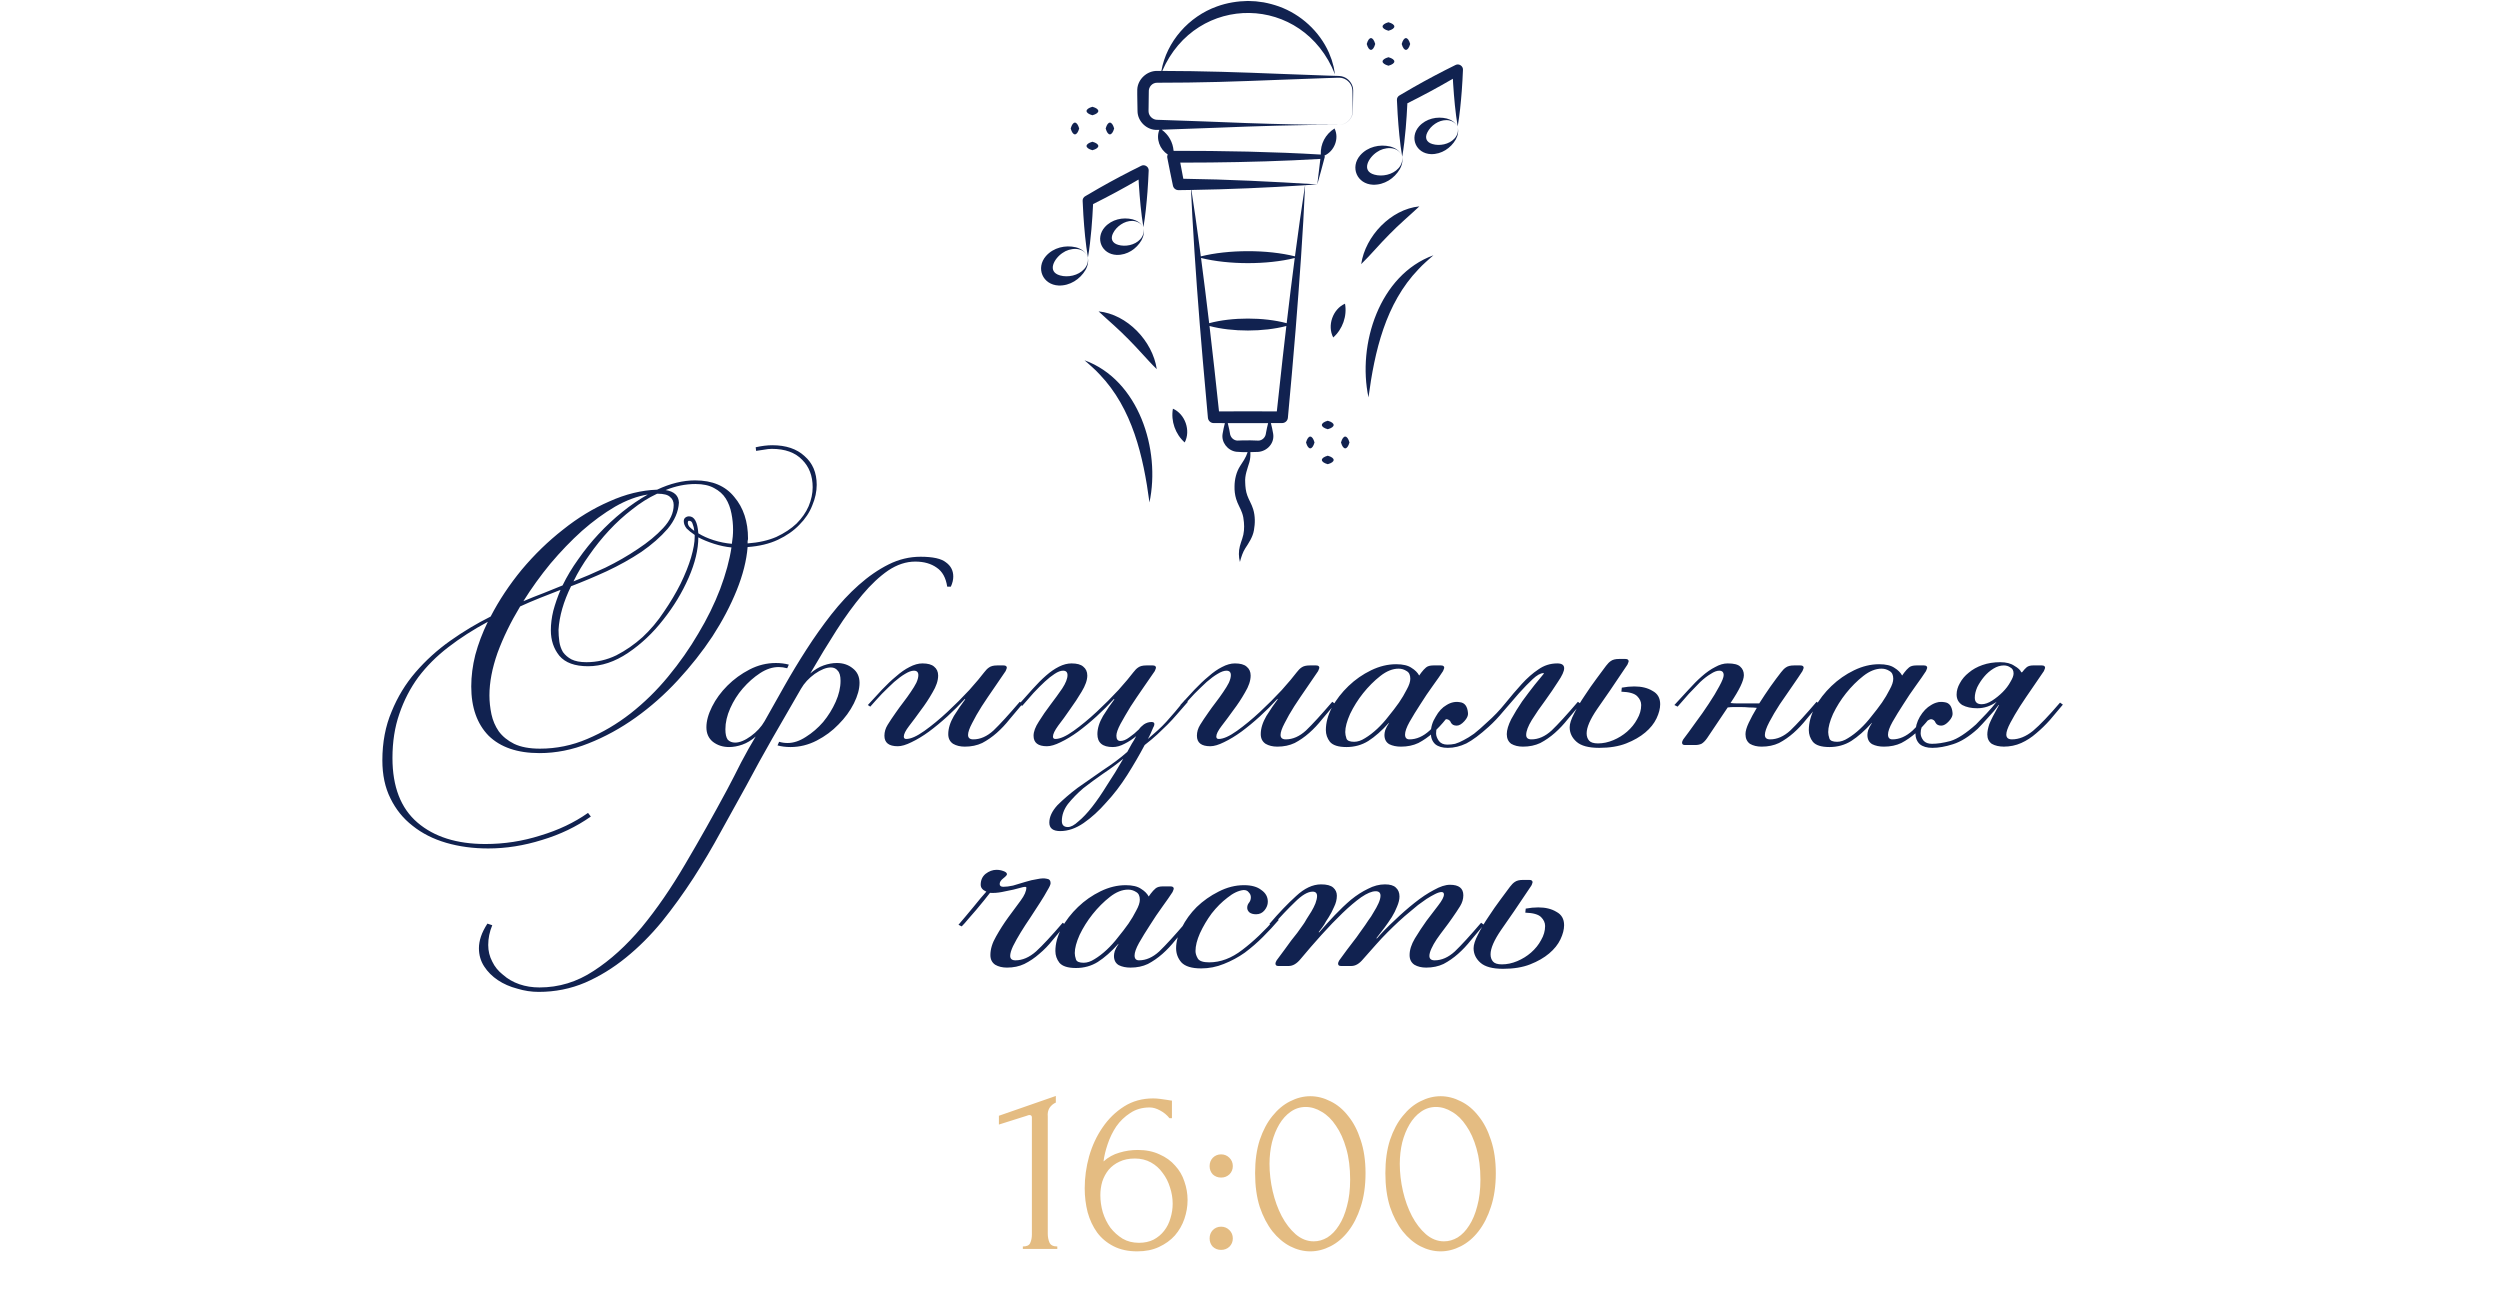 <?xml version="1.0" encoding="UTF-8"?> <svg xmlns="http://www.w3.org/2000/svg" width="396" height="208" viewBox="0 0 396 208" fill="none"><path d="M93.59 129.34C91.286 130.961 88.704 132.198 85.846 133.052C82.987 133.948 80.15 134.396 77.334 134.396C74.944 134.396 72.726 134.097 70.678 133.5C68.63 132.902 66.859 132.006 65.366 130.812C63.872 129.66 62.699 128.209 61.846 126.46C60.992 124.753 60.566 122.748 60.566 120.444C60.566 117.585 61.056 115.004 62.038 112.7C62.976 110.396 64.235 108.326 65.814 106.492C67.435 104.614 69.27 102.95 71.318 101.5C73.366 100.049 75.499 98.769 77.718 97.66C79.04 95.1 80.683 92.625 82.646 90.236C84.651 87.846 86.827 85.734 89.174 83.9C91.52 82.022 93.974 80.529 96.534 79.42C99.094 78.268 101.611 77.649 104.086 77.564C106.176 76.582 108.182 76.092 110.102 76.092C112.832 76.092 114.902 76.966 116.31 78.716C117.76 80.422 118.486 82.62 118.486 85.308C118.486 85.436 118.464 85.564 118.422 85.692C118.422 85.82 118.422 85.948 118.422 86.076C120.171 85.948 121.686 85.606 122.966 85.052C124.246 84.454 125.312 83.75 126.166 82.94C127.019 82.086 127.659 81.169 128.086 80.188C128.512 79.164 128.726 78.161 128.726 77.18C128.726 75.388 128.171 73.937 127.062 72.828C125.952 71.676 124.352 71.1 122.262 71.1C121.878 71.1 121.472 71.142 121.046 71.228C120.662 71.27 120.235 71.334 119.766 71.42L119.702 70.844C120.683 70.63 121.558 70.524 122.326 70.524C124.502 70.524 126.208 71.1 127.446 72.252C128.726 73.361 129.366 74.876 129.366 76.796C129.366 77.862 129.131 78.95 128.662 80.06C128.235 81.169 127.552 82.193 126.614 83.132C125.718 84.07 124.587 84.86 123.222 85.5C121.856 86.14 120.256 86.524 118.422 86.652C118.251 88.785 117.675 91.068 116.694 93.5C115.712 95.932 114.432 98.364 112.854 100.796C111.275 103.185 109.44 105.51 107.35 107.772C105.302 109.99 103.083 111.953 100.694 113.66C98.304 115.366 95.808 116.732 93.206 117.756C90.646 118.78 88.064 119.292 85.462 119.292C81.963 119.292 79.275 118.374 77.398 116.54C75.563 114.662 74.646 112.06 74.646 108.732C74.646 107.11 74.859 105.446 75.286 103.74C75.755 101.99 76.416 100.241 77.27 98.492C74.966 99.729 72.875 101.073 70.998 102.524C69.163 103.932 67.584 105.51 66.262 107.26C64.982 109.009 63.979 110.95 63.254 113.084C62.528 115.174 62.166 117.5 62.166 120.06C62.166 124.625 63.488 128.038 66.134 130.3C68.779 132.561 72.363 133.692 76.886 133.692C79.872 133.692 82.774 133.244 85.59 132.348C88.448 131.494 90.966 130.3 93.142 128.764L93.59 129.34ZM88.79 93.436C87.68 93.862 86.592 94.289 85.526 94.716C84.459 95.142 83.414 95.59 82.39 96.06C80.896 98.534 79.702 100.988 78.806 103.42C77.952 105.852 77.526 108.092 77.526 110.14C77.526 111.121 77.632 112.124 77.846 113.148C78.059 114.129 78.443 115.025 78.998 115.836C79.595 116.646 80.406 117.308 81.43 117.82C82.496 118.332 83.862 118.588 85.526 118.588C88.128 118.588 90.624 118.076 93.014 117.052C95.446 116.028 97.728 114.684 99.862 113.02C102.038 111.313 104.022 109.372 105.814 107.196C107.648 104.977 109.248 102.694 110.614 100.348C112.022 98.001 113.174 95.654 114.07 93.308C114.966 90.918 115.563 88.721 115.862 86.716C114.966 86.63 114.048 86.438 113.11 86.14C112.171 85.841 111.339 85.5 110.614 85.116C110.614 87.036 110.102 89.169 109.078 91.516C108.054 93.862 106.71 96.081 105.046 98.172C103.424 100.262 101.568 102.012 99.478 103.42C97.387 104.828 95.275 105.532 93.142 105.532C91.051 105.532 89.536 104.977 88.598 103.868C87.702 102.758 87.254 101.414 87.254 99.836C87.254 98.854 87.382 97.83 87.638 96.764C87.936 95.654 88.32 94.545 88.79 93.436ZM107.542 79.612C107.456 81.062 106.859 82.449 105.75 83.772C104.64 85.052 103.254 86.268 101.59 87.42C99.926 88.529 98.091 89.553 96.086 90.492C94.123 91.388 92.246 92.177 90.454 92.86C89.259 95.292 88.598 97.596 88.47 99.772C88.47 100.369 88.512 100.988 88.598 101.628C88.683 102.225 88.875 102.78 89.174 103.292C89.515 103.761 89.963 104.145 90.518 104.444C91.115 104.742 91.904 104.892 92.886 104.892C94.55 104.892 96.128 104.529 97.622 103.804C99.115 103.036 100.502 102.076 101.782 100.924C103.062 99.729 104.192 98.385 105.174 96.892C106.198 95.398 107.072 93.926 107.798 92.476C108.523 90.982 109.078 89.596 109.462 88.316C109.846 86.993 110.038 85.905 110.038 85.052V84.732C109.526 84.39 109.099 84.049 108.758 83.708C108.459 83.324 108.31 82.94 108.31 82.556C108.31 82.3 108.395 82.108 108.566 81.98C108.736 81.852 108.928 81.788 109.142 81.788C109.995 81.788 110.486 82.684 110.614 84.476C111.296 84.902 112.107 85.265 113.046 85.564C113.984 85.862 114.944 86.054 115.926 86.14C116.054 85.372 116.118 84.625 116.118 83.9C116.118 83.046 116.032 82.193 115.862 81.34C115.691 80.444 115.392 79.654 114.966 78.972C114.539 78.289 113.92 77.734 113.11 77.308C112.342 76.881 111.36 76.668 110.166 76.668C108.587 76.668 107.008 76.988 105.43 77.628C106.795 77.841 107.499 78.502 107.542 79.612ZM104.086 78.204C102.72 78.844 101.398 79.676 100.118 80.7C98.838 81.681 97.622 82.79 96.47 84.028C95.36 85.222 94.315 86.524 93.334 87.932C92.352 89.297 91.52 90.684 90.838 92.092C92.374 91.494 94.059 90.769 95.894 89.916C97.728 89.02 99.435 88.038 101.014 86.972C102.635 85.905 103.979 84.796 105.046 83.644C106.155 82.449 106.71 81.233 106.71 79.996C106.71 79.441 106.518 79.014 106.134 78.716C105.792 78.374 105.131 78.204 104.15 78.204H104.086ZM89.11 92.732C89.792 91.324 90.624 89.937 91.606 88.572C92.587 87.164 93.654 85.841 94.806 84.604C96 83.324 97.259 82.15 98.582 81.084C99.904 80.017 101.248 79.1 102.614 78.332C100.95 78.588 99.222 79.228 97.43 80.252C95.68 81.276 93.931 82.556 92.182 84.092C90.475 85.628 88.811 87.356 87.19 89.276C85.611 91.196 84.182 93.18 82.902 95.228C84.011 94.758 85.078 94.332 86.102 93.948C87.126 93.521 88.128 93.116 89.11 92.732ZM108.95 82.812C108.95 83.025 109.035 83.238 109.206 83.452C109.419 83.665 109.675 83.878 109.974 84.092C109.931 83.665 109.846 83.302 109.718 83.004C109.632 82.662 109.44 82.492 109.142 82.492C109.014 82.492 108.95 82.598 108.95 82.812ZM145.814 88.188C147.776 88.188 149.12 88.486 149.846 89.084C150.614 89.638 150.998 90.385 150.998 91.324C150.998 91.836 150.87 92.369 150.614 92.924H150.038C149.824 91.516 149.27 90.513 148.374 89.916C147.478 89.276 146.347 88.956 144.982 88.956C143.531 88.956 142.102 89.425 140.694 90.364C139.328 91.302 137.963 92.582 136.598 94.204C135.232 95.825 133.867 97.702 132.502 99.836C131.136 101.969 129.75 104.252 128.342 106.684C129.024 106.086 129.728 105.66 130.454 105.404C131.179 105.148 131.883 105.02 132.566 105.02C133.547 105.02 134.379 105.297 135.062 105.852C135.787 106.406 136.15 107.174 136.15 108.156C136.15 109.137 135.851 110.225 135.254 111.42C134.656 112.614 133.846 113.724 132.822 114.748C131.84 115.772 130.688 116.625 129.366 117.308C128.043 117.99 126.656 118.332 125.206 118.332C124.48 118.332 123.798 118.246 123.158 118.076L123.414 117.5C123.84 117.628 124.288 117.692 124.758 117.692C125.696 117.692 126.656 117.372 127.638 116.732C128.662 116.092 129.579 115.302 130.39 114.364C131.2 113.382 131.862 112.316 132.374 111.164C132.886 110.012 133.142 108.902 133.142 107.836C133.142 107.068 132.992 106.534 132.694 106.236C132.438 105.894 132.075 105.724 131.606 105.724C130.88 105.724 130.027 106.065 129.046 106.748C128.107 107.43 127.382 108.22 126.87 109.116C125.248 111.932 123.734 114.556 122.326 116.988C120.96 119.377 119.574 121.894 118.166 124.54C116.928 126.801 115.606 129.19 114.198 131.708C112.832 134.225 111.382 136.678 109.846 139.068C108.267 141.5 106.603 143.804 104.854 145.98C103.062 148.156 101.163 150.054 99.158 151.676C97.11 153.34 94.955 154.662 92.694 155.644C90.39 156.625 87.936 157.116 85.334 157.116C84.182 157.116 83.051 156.945 81.942 156.604C80.79 156.305 79.766 155.857 78.87 155.26C77.974 154.662 77.248 153.937 76.694 153.084C76.139 152.23 75.862 151.27 75.862 150.204C75.862 149.606 75.968 148.988 76.182 148.348C76.395 147.708 76.736 147.025 77.206 146.3L77.974 146.556C77.547 147.58 77.334 148.625 77.334 149.692C77.334 150.63 77.547 151.505 77.974 152.316C78.358 153.126 78.934 153.83 79.702 154.428C80.427 155.068 81.28 155.558 82.262 155.9C83.243 156.241 84.31 156.412 85.462 156.412C88.534 156.412 91.392 155.537 94.038 153.788C96.683 152.081 99.222 149.777 101.654 146.876C104.043 143.974 106.347 140.625 108.566 136.828C110.784 133.073 112.982 129.169 115.158 125.116C115.883 123.75 116.63 122.3 117.398 120.764C118.208 119.228 118.976 117.862 119.702 116.668C119.019 117.265 118.315 117.692 117.59 117.948C116.864 118.204 116.16 118.332 115.478 118.332C114.496 118.332 113.643 118.054 112.918 117.5C112.235 116.945 111.894 116.177 111.894 115.196C111.894 114.214 112.192 113.126 112.79 111.932C113.387 110.737 114.198 109.628 115.222 108.604C116.246 107.58 117.419 106.726 118.742 106.044C120.064 105.361 121.451 105.02 122.902 105.02C123.627 105.02 124.31 105.105 124.95 105.276L124.694 105.852C124.224 105.724 123.776 105.66 123.35 105.66C122.368 105.66 121.387 105.98 120.406 106.62C119.424 107.26 118.507 108.07 117.654 109.052C116.843 109.99 116.182 111.036 115.67 112.188C115.158 113.34 114.902 114.449 114.902 115.516C114.902 116.284 115.03 116.838 115.286 117.18C115.584 117.478 115.968 117.628 116.438 117.628C117.163 117.628 117.995 117.286 118.934 116.604C119.872 115.921 120.598 115.132 121.11 114.236C122.091 112.486 123.136 110.63 124.246 108.668C125.355 106.705 126.528 104.764 127.766 102.844C129.003 100.924 130.304 99.089 131.67 97.34C133.078 95.548 134.528 93.99 136.022 92.668C137.558 91.302 139.136 90.214 140.758 89.404C142.379 88.593 144.064 88.188 145.814 88.188ZM152.827 118.268C152.101 118.268 151.483 118.118 150.971 117.82C150.459 117.478 150.203 116.966 150.203 116.284C150.203 115.388 150.501 114.428 151.099 113.404C151.739 112.38 152.336 111.505 152.891 110.78L152.827 110.716C151.973 111.654 151.056 112.572 150.075 113.468C149.093 114.364 148.112 115.174 147.131 115.9C146.192 116.582 145.275 117.137 144.379 117.564C143.525 117.99 142.8 118.204 142.203 118.204C140.795 118.204 140.091 117.649 140.091 116.54C140.091 115.942 140.261 115.366 140.603 114.812C140.944 114.257 141.371 113.617 141.883 112.892C142.267 112.337 142.672 111.782 143.099 111.228C143.525 110.673 143.909 110.14 144.251 109.628C144.635 109.073 144.933 108.582 145.147 108.156C145.36 107.686 145.467 107.281 145.467 106.94C145.467 106.47 145.232 106.236 144.763 106.236C144.379 106.236 143.909 106.406 143.355 106.748C142.843 107.046 142.267 107.473 141.627 108.028C141.029 108.582 140.389 109.201 139.707 109.884C139.067 110.566 138.448 111.249 137.851 111.932L137.467 111.676C138.235 110.822 138.981 110.012 139.707 109.244C140.475 108.433 141.221 107.729 141.947 107.132C142.672 106.492 143.376 106.001 144.059 105.66C144.784 105.276 145.467 105.084 146.107 105.084C146.96 105.084 147.579 105.254 147.963 105.596C148.389 105.937 148.603 106.406 148.603 107.004C148.603 107.814 148.304 108.71 147.707 109.692C147.152 110.673 146.533 111.612 145.851 112.508C145.211 113.404 144.592 114.236 143.995 115.004C143.44 115.729 143.163 116.284 143.163 116.668C143.163 116.924 143.291 117.052 143.547 117.052C144.272 117.052 145.232 116.625 146.427 115.772C147.621 114.918 148.837 113.916 150.075 112.764C151.312 111.612 152.464 110.46 153.531 109.308C154.597 108.113 155.387 107.174 155.899 106.492C156.155 106.15 156.411 105.894 156.667 105.724C156.965 105.51 157.392 105.404 157.947 105.404H158.971C159.312 105.404 159.483 105.532 159.483 105.788C159.483 105.83 159.461 105.894 159.419 105.98C159.419 106.022 159.376 106.129 159.291 106.3C158.779 107.068 158.181 107.942 157.499 108.924C156.816 109.905 156.155 110.886 155.515 111.868C154.917 112.806 154.405 113.702 153.979 114.556C153.552 115.366 153.339 115.985 153.339 116.412C153.339 116.881 153.616 117.116 154.171 117.116C155.28 117.116 156.347 116.646 157.371 115.708C158.395 114.726 159.781 113.212 161.531 111.164L161.979 111.484C161.296 112.294 160.613 113.105 159.931 113.916C159.291 114.726 158.608 115.452 157.883 116.092C157.157 116.732 156.389 117.265 155.579 117.692C154.768 118.076 153.851 118.268 152.827 118.268ZM167.94 131.644C166.788 131.644 166.212 131.196 166.212 130.3C166.212 129.404 166.638 128.486 167.492 127.548C168.388 126.652 169.454 125.734 170.692 124.796C171.972 123.9 173.316 122.961 174.724 121.98C176.174 121.041 177.454 120.081 178.564 119.1C178.82 118.63 179.054 118.204 179.268 117.82C179.524 117.436 179.758 117.03 179.972 116.604C179.417 117.073 178.798 117.478 178.116 117.82C177.476 118.161 176.857 118.332 176.26 118.332C174.638 118.332 173.828 117.649 173.828 116.284C173.828 115.388 174.126 114.428 174.724 113.404C175.364 112.38 175.961 111.505 176.516 110.78L176.452 110.716C175.598 111.654 174.681 112.572 173.7 113.468C172.718 114.364 171.737 115.174 170.756 115.9C169.817 116.582 168.9 117.137 168.004 117.564C167.15 117.99 166.425 118.204 165.828 118.204C164.42 118.204 163.716 117.649 163.716 116.54C163.716 115.9 163.993 115.153 164.548 114.3C165.102 113.404 165.721 112.508 166.404 111.612C167.086 110.716 167.705 109.862 168.26 109.052C168.814 108.198 169.092 107.494 169.092 106.94C169.092 106.47 168.857 106.236 168.388 106.236C168.004 106.236 167.556 106.406 167.044 106.748C166.574 107.046 166.062 107.452 165.508 107.964C164.953 108.476 164.356 109.073 163.716 109.756C163.118 110.438 162.521 111.121 161.924 111.804L161.412 111.548C162.18 110.694 162.905 109.884 163.588 109.116C164.313 108.305 165.017 107.601 165.7 107.004C166.382 106.406 167.065 105.937 167.748 105.596C168.43 105.254 169.092 105.084 169.732 105.084C170.585 105.084 171.204 105.254 171.588 105.596C172.014 105.937 172.228 106.406 172.228 107.004C172.228 107.729 171.929 108.582 171.332 109.564C170.777 110.502 170.158 111.441 169.476 112.38C168.836 113.318 168.217 114.172 167.62 114.94C167.065 115.708 166.788 116.284 166.788 116.668C166.788 116.924 166.916 117.052 167.172 117.052C167.897 117.052 168.857 116.625 170.052 115.772C171.246 114.918 172.462 113.916 173.7 112.764C174.937 111.612 176.089 110.46 177.156 109.308C178.222 108.113 179.012 107.174 179.524 106.492C179.78 106.15 180.036 105.894 180.292 105.724C180.59 105.51 181.017 105.404 181.572 105.404H182.596C182.937 105.404 183.108 105.532 183.108 105.788C183.108 105.83 183.086 105.894 183.044 105.98C183.044 106.022 183.001 106.129 182.916 106.3C182.404 107.068 181.785 107.964 181.06 108.988C180.377 109.969 179.716 110.95 179.076 111.932C178.478 112.913 177.945 113.83 177.476 114.684C177.049 115.494 176.836 116.113 176.836 116.54C176.836 117.094 177.049 117.372 177.476 117.372C177.902 117.372 178.372 117.18 178.884 116.796C179.438 116.412 179.95 115.985 180.42 115.516C180.59 115.26 180.846 115.004 181.188 114.748C181.572 114.492 181.977 114.364 182.404 114.364C182.702 114.364 182.852 114.47 182.852 114.684C182.852 114.769 182.83 114.876 182.788 115.004C182.745 115.089 182.702 115.174 182.66 115.26C182.532 115.558 182.404 115.857 182.276 116.156C182.148 116.454 181.998 116.753 181.828 117.052C182.425 116.54 182.958 116.07 183.428 115.644C183.897 115.217 184.345 114.769 184.772 114.3C185.241 113.788 185.689 113.276 186.116 112.764C186.585 112.209 187.097 111.59 187.652 110.908L188.164 111.164C187.524 111.889 186.948 112.55 186.436 113.148C185.924 113.745 185.412 114.3 184.9 114.812C184.388 115.324 183.854 115.836 183.3 116.348C182.745 116.86 182.084 117.414 181.316 118.012C180.505 119.548 179.588 121.126 178.564 122.748C177.54 124.369 176.43 125.82 175.236 127.1C174.084 128.422 172.889 129.51 171.652 130.364C170.414 131.217 169.177 131.644 167.94 131.644ZM169.156 131.004C169.625 131.004 170.18 130.705 170.82 130.108C171.502 129.553 172.228 128.785 172.996 127.804C173.764 126.822 174.553 125.67 175.364 124.348C176.217 123.068 177.07 121.681 177.924 120.188C176.942 120.998 175.876 121.788 174.724 122.556C173.614 123.324 172.569 124.092 171.588 124.86C170.649 125.67 169.838 126.502 169.156 127.356C168.516 128.209 168.196 129.105 168.196 130.044C168.196 130.684 168.516 131.004 169.156 131.004ZM202.327 118.268C201.601 118.268 200.983 118.118 200.471 117.82C199.959 117.478 199.703 116.966 199.703 116.284C199.703 115.388 200.001 114.428 200.599 113.404C201.239 112.38 201.836 111.505 202.391 110.78L202.327 110.716C201.473 111.654 200.556 112.572 199.575 113.468C198.593 114.364 197.612 115.174 196.631 115.9C195.692 116.582 194.775 117.137 193.879 117.564C193.025 117.99 192.3 118.204 191.703 118.204C190.295 118.204 189.591 117.649 189.591 116.54C189.591 115.942 189.761 115.366 190.103 114.812C190.444 114.257 190.871 113.617 191.383 112.892C191.767 112.337 192.172 111.782 192.599 111.228C193.025 110.673 193.409 110.14 193.751 109.628C194.135 109.073 194.433 108.582 194.647 108.156C194.86 107.686 194.967 107.281 194.967 106.94C194.967 106.47 194.732 106.236 194.263 106.236C193.879 106.236 193.409 106.406 192.855 106.748C192.343 107.046 191.767 107.473 191.127 108.028C190.529 108.582 189.889 109.201 189.207 109.884C188.567 110.566 187.948 111.249 187.351 111.932L186.967 111.676C187.735 110.822 188.481 110.012 189.207 109.244C189.975 108.433 190.721 107.729 191.447 107.132C192.172 106.492 192.876 106.001 193.559 105.66C194.284 105.276 194.967 105.084 195.607 105.084C196.46 105.084 197.079 105.254 197.463 105.596C197.889 105.937 198.103 106.406 198.103 107.004C198.103 107.814 197.804 108.71 197.207 109.692C196.652 110.673 196.033 111.612 195.351 112.508C194.711 113.404 194.092 114.236 193.495 115.004C192.94 115.729 192.663 116.284 192.663 116.668C192.663 116.924 192.791 117.052 193.047 117.052C193.772 117.052 194.732 116.625 195.927 115.772C197.121 114.918 198.337 113.916 199.575 112.764C200.812 111.612 201.964 110.46 203.031 109.308C204.097 108.113 204.887 107.174 205.399 106.492C205.655 106.15 205.911 105.894 206.167 105.724C206.465 105.51 206.892 105.404 207.447 105.404H208.471C208.812 105.404 208.983 105.532 208.983 105.788C208.983 105.83 208.961 105.894 208.919 105.98C208.919 106.022 208.876 106.129 208.791 106.3C208.279 107.068 207.681 107.942 206.999 108.924C206.316 109.905 205.655 110.886 205.015 111.868C204.417 112.806 203.905 113.702 203.479 114.556C203.052 115.366 202.839 115.985 202.839 116.412C202.839 116.881 203.116 117.116 203.671 117.116C204.78 117.116 205.847 116.646 206.871 115.708C207.895 114.726 209.281 113.212 211.031 111.164L211.479 111.484C210.796 112.294 210.113 113.105 209.431 113.916C208.791 114.726 208.108 115.452 207.383 116.092C206.657 116.732 205.889 117.265 205.079 117.692C204.268 118.076 203.351 118.268 202.327 118.268ZM221.536 105.916C220.597 105.916 219.637 106.3 218.656 107.068C217.674 107.836 216.757 108.753 215.904 109.82C215.093 110.844 214.41 111.932 213.856 113.084C213.344 114.236 213.088 115.196 213.088 115.964C213.088 116.262 213.152 116.604 213.28 116.988C213.408 117.329 213.813 117.5 214.496 117.5C215.05 117.5 215.626 117.308 216.224 116.924C216.864 116.54 217.504 116.049 218.144 115.452C218.784 114.854 219.381 114.193 219.936 113.468C220.533 112.742 221.088 112.017 221.6 111.292C222.069 110.609 222.474 109.926 222.816 109.244C223.2 108.561 223.392 107.985 223.392 107.516C223.392 106.918 223.2 106.513 222.816 106.3C222.432 106.044 222.005 105.916 221.536 105.916ZM225.12 106.556C225.376 106.214 225.632 105.937 225.888 105.724C226.144 105.51 226.528 105.404 227.04 105.404H228.256C228.597 105.404 228.768 105.532 228.768 105.788C228.768 105.83 228.746 105.894 228.704 105.98C228.704 106.022 228.661 106.129 228.576 106.3C228.192 106.897 227.658 107.665 226.976 108.604C226.293 109.542 225.632 110.524 224.992 111.548C224.352 112.529 223.776 113.468 223.264 114.364C222.794 115.217 222.56 115.878 222.56 116.348C222.56 116.86 222.794 117.116 223.264 117.116C224.373 117.116 225.44 116.646 226.464 115.708C227.488 114.726 228.874 113.212 230.624 111.164L231.072 111.484C230.389 112.294 229.706 113.105 229.024 113.916C228.384 114.726 227.701 115.452 226.976 116.092C226.25 116.732 225.482 117.265 224.672 117.692C223.861 118.076 222.944 118.268 221.92 118.268C221.194 118.268 220.576 118.14 220.064 117.884C219.552 117.585 219.296 117.094 219.296 116.412C219.296 116.198 219.338 115.942 219.424 115.644C219.552 115.302 219.744 114.94 220 114.556V114.492C218.89 115.729 217.802 116.689 216.736 117.372C215.712 118.012 214.56 118.332 213.28 118.332C212 118.332 211.125 118.054 210.656 117.5C210.229 116.945 210.016 116.326 210.016 115.644C210.016 114.492 210.336 113.297 210.976 112.06C211.658 110.822 212.533 109.692 213.6 108.668C214.666 107.644 215.861 106.812 217.184 106.172C218.506 105.532 219.829 105.212 221.152 105.212C222.218 105.212 223.029 105.404 223.584 105.788C224.138 106.129 224.544 106.534 224.8 107.004L225.12 106.556ZM241.235 118.268C240.51 118.268 239.891 118.118 239.379 117.82C238.91 117.478 238.675 116.966 238.675 116.284C238.675 115.644 238.91 114.854 239.379 113.916C239.891 112.977 240.467 112.038 241.107 111.1C241.79 110.161 242.451 109.286 243.091 108.476C243.774 107.665 244.264 107.068 244.563 106.684L244.499 106.62C244.03 106.62 243.454 106.94 242.771 107.58C242.131 108.177 241.406 108.924 240.595 109.82C239.827 110.716 239.016 111.654 238.163 112.636C237.352 113.617 236.563 114.449 235.795 115.132C234.43 116.369 233.256 117.244 232.275 117.756C231.294 118.225 230.312 118.46 229.331 118.46C228.478 118.46 227.816 118.268 227.347 117.884C226.878 117.457 226.643 116.86 226.643 116.092C226.643 115.196 226.899 114.342 227.411 113.532C227.88 112.678 228.456 112.06 229.139 111.676C229.822 111.249 230.526 111.1 231.251 111.228C232.019 111.313 232.446 111.889 232.531 112.956C232.574 113.34 232.382 113.766 231.955 114.236C231.528 114.705 231.123 114.94 230.739 114.94C230.312 114.94 230.014 114.79 229.843 114.492C229.715 114.15 229.48 113.958 229.139 113.916C228.926 113.916 228.584 114.108 228.115 114.492C227.688 114.876 227.475 115.43 227.475 116.156C227.475 116.54 227.624 116.945 227.923 117.372C228.222 117.756 228.67 117.948 229.267 117.948C229.694 117.948 230.099 117.905 230.483 117.82C230.91 117.692 231.358 117.5 231.827 117.244C232.339 116.988 232.894 116.646 233.491 116.22C234.088 115.75 234.771 115.153 235.539 114.428C236.606 113.489 237.566 112.486 238.419 111.42C239.315 110.31 240.19 109.286 241.043 108.348C241.896 107.409 242.771 106.641 243.667 106.044C244.563 105.404 245.566 105.084 246.675 105.084C247.4 105.084 247.763 105.34 247.763 105.852C247.763 106.321 247.443 107.025 246.803 107.964C246.206 108.902 245.523 109.905 244.755 110.972C243.987 111.996 243.283 113.02 242.643 114.044C242.046 115.025 241.747 115.814 241.747 116.412C241.747 116.881 242.024 117.116 242.579 117.116C243.688 117.116 244.755 116.646 245.779 115.708C246.803 114.726 248.19 113.212 249.939 111.164L250.387 111.484C249.704 112.294 249.022 113.105 248.339 113.916C247.699 114.726 247.016 115.452 246.291 116.092C245.566 116.732 244.798 117.265 243.987 117.692C243.176 118.076 242.259 118.268 241.235 118.268ZM262.972 111.548C262.972 112.23 262.78 112.977 262.396 113.788C262.012 114.598 261.415 115.345 260.604 116.028C259.793 116.71 258.791 117.286 257.596 117.756C256.401 118.225 254.972 118.46 253.308 118.46C251.644 118.46 250.449 118.14 249.724 117.5C248.999 116.86 248.636 116.092 248.636 115.196C248.636 114.641 248.871 113.916 249.34 113.02C249.809 112.081 250.364 111.142 251.004 110.204C251.644 109.222 252.284 108.305 252.924 107.452C253.564 106.598 254.055 105.937 254.396 105.468C254.652 105.126 254.908 104.87 255.164 104.7C255.463 104.486 255.889 104.38 256.444 104.38H257.468C257.809 104.38 257.98 104.508 257.98 104.764C257.98 104.806 257.959 104.87 257.916 104.956C257.916 104.998 257.873 105.105 257.788 105.276C255.74 108.348 254.14 110.694 252.988 112.316C251.879 113.937 251.324 115.217 251.324 116.156C251.324 116.625 251.452 117.009 251.708 117.308C251.964 117.606 252.433 117.756 253.116 117.756C253.927 117.756 254.737 117.585 255.548 117.244C256.359 116.902 257.084 116.454 257.724 115.9C258.407 115.302 258.94 114.641 259.324 113.916C259.751 113.19 259.964 112.444 259.964 111.676C259.964 111.164 259.751 110.694 259.324 110.268C258.897 109.841 258.065 109.606 256.828 109.564L256.892 108.924C257.575 108.796 258.236 108.732 258.876 108.732C260.028 108.732 260.988 108.966 261.756 109.436C262.567 109.862 262.972 110.566 262.972 111.548ZM279.045 118.268C278.32 118.268 277.701 118.118 277.189 117.82C276.72 117.478 276.485 116.966 276.485 116.284C276.485 115.814 276.656 115.217 276.997 114.492C277.338 113.766 277.765 112.977 278.277 112.124C277.893 112.081 277.488 112.06 277.061 112.06C276.634 112.017 276.144 111.996 275.589 111.996C275.248 111.996 274.928 111.996 274.629 111.996C274.33 111.996 274.01 112.017 273.669 112.06L270.405 116.924C270.106 117.35 269.808 117.649 269.509 117.82C269.21 117.948 268.89 118.012 268.549 118.012H266.885C266.586 118.012 266.437 117.884 266.437 117.628C266.437 117.5 266.501 117.329 266.629 117.116C267.184 116.39 267.824 115.516 268.549 114.492C269.317 113.468 270.021 112.465 270.661 111.484C271.344 110.46 271.898 109.542 272.325 108.732C272.794 107.878 273.029 107.281 273.029 106.94C273.029 106.47 272.794 106.236 272.325 106.236C271.941 106.236 271.493 106.406 270.981 106.748C270.469 107.046 269.914 107.473 269.317 108.028C268.762 108.582 268.165 109.201 267.525 109.884C266.928 110.566 266.33 111.249 265.733 111.932L265.221 111.676C265.989 110.822 266.736 110.012 267.461 109.244C268.186 108.433 268.89 107.729 269.573 107.132C270.298 106.492 271.002 106.001 271.685 105.66C272.368 105.276 273.029 105.084 273.669 105.084C274.65 105.084 275.312 105.254 275.653 105.596C276.037 105.937 276.229 106.385 276.229 106.94C276.229 107.793 275.525 109.265 274.117 111.356C274.458 111.398 274.8 111.42 275.141 111.42C275.482 111.42 275.866 111.42 276.293 111.42H278.661C279.258 110.481 279.856 109.585 280.453 108.732C281.093 107.836 281.648 107.089 282.117 106.492C282.373 106.15 282.629 105.894 282.885 105.724C283.184 105.51 283.61 105.404 284.165 105.404H285.189C285.53 105.404 285.701 105.532 285.701 105.788C285.701 105.83 285.68 105.894 285.637 105.98C285.637 106.022 285.594 106.129 285.509 106.3C285.125 106.897 284.592 107.686 283.909 108.668C283.269 109.606 282.608 110.566 281.925 111.548C281.285 112.529 280.73 113.468 280.261 114.364C279.792 115.26 279.557 115.942 279.557 116.412C279.557 116.881 279.834 117.116 280.389 117.116C281.498 117.116 282.565 116.646 283.589 115.708C284.613 114.726 286 113.212 287.749 111.164L288.197 111.484C287.514 112.294 286.832 113.105 286.149 113.916C285.509 114.726 284.826 115.452 284.101 116.092C283.376 116.732 282.608 117.265 281.797 117.692C280.986 118.076 280.069 118.268 279.045 118.268ZM298.036 105.916C297.097 105.916 296.137 106.3 295.156 107.068C294.174 107.836 293.257 108.753 292.404 109.82C291.593 110.844 290.91 111.932 290.356 113.084C289.844 114.236 289.588 115.196 289.588 115.964C289.588 116.262 289.652 116.604 289.78 116.988C289.908 117.329 290.313 117.5 290.996 117.5C291.55 117.5 292.126 117.308 292.724 116.924C293.364 116.54 294.004 116.049 294.644 115.452C295.284 114.854 295.881 114.193 296.436 113.468C297.033 112.742 297.588 112.017 298.1 111.292C298.569 110.609 298.974 109.926 299.316 109.244C299.7 108.561 299.892 107.985 299.892 107.516C299.892 106.918 299.7 106.513 299.316 106.3C298.932 106.044 298.505 105.916 298.036 105.916ZM301.62 106.556C301.876 106.214 302.132 105.937 302.388 105.724C302.644 105.51 303.028 105.404 303.54 105.404H304.756C305.097 105.404 305.268 105.532 305.268 105.788C305.268 105.83 305.246 105.894 305.204 105.98C305.204 106.022 305.161 106.129 305.076 106.3C304.692 106.897 304.158 107.665 303.476 108.604C302.793 109.542 302.132 110.524 301.492 111.548C300.852 112.529 300.276 113.468 299.764 114.364C299.294 115.217 299.06 115.878 299.06 116.348C299.06 116.86 299.294 117.116 299.764 117.116C300.873 117.116 301.94 116.646 302.964 115.708C303.988 114.726 305.374 113.212 307.124 111.164L307.572 111.484C306.889 112.294 306.206 113.105 305.524 113.916C304.884 114.726 304.201 115.452 303.476 116.092C302.75 116.732 301.982 117.265 301.172 117.692C300.361 118.076 299.444 118.268 298.42 118.268C297.694 118.268 297.076 118.14 296.564 117.884C296.052 117.585 295.796 117.094 295.796 116.412C295.796 116.198 295.838 115.942 295.924 115.644C296.052 115.302 296.244 114.94 296.5 114.556V114.492C295.39 115.729 294.302 116.689 293.236 117.372C292.212 118.012 291.06 118.332 289.78 118.332C288.5 118.332 287.625 118.054 287.156 117.5C286.729 116.945 286.516 116.326 286.516 115.644C286.516 114.492 286.836 113.297 287.476 112.06C288.158 110.822 289.033 109.692 290.1 108.668C291.166 107.644 292.361 106.812 293.684 106.172C295.006 105.532 296.329 105.212 297.652 105.212C298.718 105.212 299.529 105.404 300.084 105.788C300.638 106.129 301.044 106.534 301.3 107.004L301.62 106.556ZM317.415 105.404C316.86 105.404 316.306 105.574 315.751 105.916C315.196 106.257 314.706 106.684 314.279 107.196C313.852 107.708 313.49 108.262 313.191 108.86C312.935 109.457 312.807 110.012 312.807 110.524C312.807 111.206 313.17 111.548 313.895 111.548C314.407 111.548 314.962 111.356 315.559 110.972C316.156 110.588 316.711 110.14 317.223 109.628C317.735 109.116 318.14 108.582 318.439 108.028C318.78 107.473 318.951 107.025 318.951 106.684C318.951 106.214 318.78 105.894 318.439 105.724C318.14 105.51 317.799 105.404 317.415 105.404ZM317.479 118.268C316.668 118.268 316.007 118.118 315.495 117.82C315.026 117.478 314.791 116.988 314.791 116.348C314.791 115.878 314.898 115.324 315.111 114.684C315.367 114.044 315.879 113.041 316.647 111.676H316.583C316.156 112.273 315.602 112.934 314.919 113.66C314.279 114.385 313.724 114.982 313.255 115.452C311.89 116.689 310.588 117.5 309.351 117.884C308.156 118.268 307.068 118.46 306.087 118.46C305.234 118.46 304.572 118.268 304.103 117.884C303.634 117.457 303.399 116.86 303.399 116.092C303.399 115.196 303.634 114.342 304.103 113.532C304.615 112.678 305.212 112.06 305.895 111.676C306.578 111.249 307.282 111.1 308.007 111.228C308.775 111.313 309.202 111.889 309.287 112.956C309.33 113.34 309.138 113.766 308.711 114.236C308.284 114.705 307.879 114.94 307.495 114.94C307.068 114.94 306.77 114.79 306.599 114.492C306.471 114.15 306.236 113.958 305.895 113.916C305.682 113.916 305.34 114.108 304.871 114.492C304.444 114.876 304.231 115.43 304.231 116.156C304.231 116.54 304.38 116.924 304.679 117.308C304.978 117.649 305.426 117.82 306.023 117.82C306.876 117.82 307.858 117.67 308.967 117.372C310.076 117.03 311.42 116.156 312.999 114.748C313.468 114.278 314.023 113.702 314.663 113.02C315.303 112.337 315.836 111.718 316.263 111.164C315.324 111.846 314.3 112.188 313.191 112.188C312.252 112.188 311.463 112.017 310.823 111.676C310.226 111.292 309.927 110.737 309.927 110.012C309.927 109.414 310.098 108.817 310.439 108.22C310.78 107.58 311.25 107.025 311.847 106.556C312.444 106.044 313.17 105.638 314.023 105.34C314.876 105.041 315.815 104.892 316.839 104.892C317.778 104.892 318.524 105.084 319.079 105.468C319.676 105.809 320.039 106.15 320.167 106.492H320.295C320.594 106.108 320.85 105.83 321.063 105.66C321.319 105.489 321.639 105.404 322.023 105.404H323.431C323.772 105.404 323.943 105.532 323.943 105.788C323.943 105.83 323.922 105.894 323.879 105.98C323.879 106.022 323.836 106.129 323.751 106.3C323.239 107.068 322.642 107.942 321.959 108.924C321.276 109.905 320.615 110.886 319.975 111.868C319.378 112.806 318.866 113.681 318.439 114.492C318.012 115.302 317.799 115.921 317.799 116.348C317.799 116.86 318.098 117.116 318.695 117.116C319.804 117.116 320.914 116.668 322.023 115.772C323.132 114.833 324.562 113.34 326.311 111.292L326.759 111.612C326.076 112.422 325.394 113.233 324.711 114.044C324.028 114.812 323.303 115.516 322.535 116.156C321.81 116.796 321.02 117.308 320.167 117.692C319.314 118.076 318.375 118.268 317.351 118.268H317.479ZM159.502 153.268C158.777 153.268 158.158 153.118 157.646 152.82C157.134 152.478 156.878 151.966 156.878 151.284C156.878 150.345 157.177 149.364 157.774 148.34C158.372 147.273 159.012 146.27 159.694 145.332C160.42 144.35 161.081 143.454 161.678 142.644C162.276 141.833 162.574 141.15 162.574 140.596C162.574 140.468 162.382 140.446 161.998 140.532C161.614 140.617 161.124 140.745 160.526 140.916C159.972 141.044 159.353 141.172 158.67 141.3C157.988 141.428 157.369 141.47 156.814 141.428C156.558 141.769 156.238 142.174 155.854 142.644C155.47 143.113 155.065 143.604 154.638 144.116C154.212 144.585 153.785 145.076 153.358 145.588C152.974 146.057 152.633 146.441 152.334 146.74L151.822 146.484C152.121 146.142 152.484 145.716 152.91 145.204C153.337 144.692 153.764 144.18 154.19 143.668C154.617 143.156 155.001 142.686 155.342 142.26C155.726 141.833 156.025 141.492 156.238 141.236C155.641 140.98 155.342 140.617 155.342 140.148C155.342 139.422 155.598 138.846 156.11 138.42C156.665 137.993 157.241 137.78 157.838 137.78C158.222 137.78 158.585 137.844 158.926 137.972C159.31 138.1 159.502 138.27 159.502 138.484C159.502 138.612 159.31 138.825 158.926 139.124C158.542 139.422 158.35 139.721 158.35 140.02C158.35 140.318 158.542 140.468 158.926 140.468C159.353 140.468 159.865 140.404 160.462 140.276C161.06 140.105 161.7 139.913 162.382 139.7C163.065 139.486 163.705 139.337 164.302 139.252C164.9 139.124 165.39 139.102 165.774 139.188C166.201 139.23 166.414 139.465 166.414 139.892C166.414 140.105 166.244 140.489 165.902 141.044C165.604 141.598 165.22 142.238 164.75 142.964C164.281 143.689 163.769 144.478 163.214 145.332C162.66 146.142 162.148 146.932 161.678 147.7C161.209 148.468 160.804 149.193 160.462 149.876C160.164 150.516 160.014 151.028 160.014 151.412C160.014 151.881 160.292 152.116 160.846 152.116C161.956 152.116 163.044 151.646 164.11 150.708C165.177 149.726 166.585 148.212 168.334 146.164L168.782 146.484C168.1 147.294 167.417 148.105 166.734 148.916C166.094 149.726 165.39 150.452 164.622 151.092C163.897 151.732 163.108 152.265 162.254 152.692C161.444 153.076 160.526 153.268 159.502 153.268ZM178.692 140.916C177.753 140.916 176.793 141.3 175.812 142.068C174.83 142.836 173.913 143.753 173.06 144.82C172.249 145.844 171.566 146.932 171.012 148.084C170.5 149.236 170.244 150.196 170.244 150.964C170.244 151.262 170.308 151.604 170.436 151.988C170.564 152.329 170.969 152.5 171.652 152.5C172.206 152.5 172.782 152.308 173.38 151.924C174.02 151.54 174.66 151.049 175.3 150.452C175.94 149.854 176.537 149.193 177.092 148.468C177.689 147.742 178.244 147.017 178.756 146.292C179.225 145.609 179.63 144.926 179.972 144.244C180.356 143.561 180.548 142.985 180.548 142.516C180.548 141.918 180.356 141.513 179.972 141.3C179.588 141.044 179.161 140.916 178.692 140.916ZM182.276 141.556C182.532 141.214 182.788 140.937 183.044 140.724C183.3 140.51 183.684 140.404 184.196 140.404H185.412C185.753 140.404 185.924 140.532 185.924 140.788C185.924 140.83 185.902 140.894 185.86 140.98C185.86 141.022 185.817 141.129 185.732 141.3C185.348 141.897 184.814 142.665 184.132 143.604C183.449 144.542 182.788 145.524 182.148 146.548C181.508 147.529 180.932 148.468 180.42 149.364C179.95 150.217 179.716 150.878 179.716 151.348C179.716 151.86 179.95 152.116 180.42 152.116C181.529 152.116 182.596 151.646 183.62 150.708C184.644 149.726 186.03 148.212 187.78 146.164L188.228 146.484C187.545 147.294 186.862 148.105 186.18 148.916C185.54 149.726 184.857 150.452 184.132 151.092C183.406 151.732 182.638 152.265 181.828 152.692C181.017 153.076 180.1 153.268 179.076 153.268C178.35 153.268 177.732 153.14 177.22 152.884C176.708 152.585 176.452 152.094 176.452 151.412C176.452 151.198 176.494 150.942 176.58 150.644C176.708 150.302 176.9 149.94 177.156 149.556V149.492C176.046 150.729 174.958 151.689 173.892 152.372C172.868 153.012 171.716 153.332 170.436 153.332C169.156 153.332 168.281 153.054 167.812 152.5C167.385 151.945 167.172 151.326 167.172 150.644C167.172 149.492 167.492 148.297 168.132 147.06C168.814 145.822 169.689 144.692 170.756 143.668C171.822 142.644 173.017 141.812 174.34 141.172C175.662 140.532 176.985 140.212 178.308 140.212C179.374 140.212 180.185 140.404 180.74 140.788C181.294 141.129 181.7 141.534 181.956 142.004L182.276 141.556ZM202.551 145.716C201.826 146.569 200.994 147.465 200.055 148.404C199.159 149.3 198.199 150.132 197.175 150.9C196.151 151.625 195.042 152.222 193.847 152.692C192.695 153.161 191.501 153.396 190.263 153.396C188.77 153.396 187.725 153.076 187.127 152.436C186.573 151.796 186.295 151.049 186.295 150.196C186.295 149.172 186.594 148.084 187.191 146.932C187.789 145.737 188.578 144.649 189.559 143.668C190.583 142.686 191.735 141.876 193.015 141.236C194.338 140.553 195.682 140.212 197.047 140.212C198.242 140.212 199.159 140.468 199.799 140.98C200.482 141.449 200.823 142.068 200.823 142.836C200.823 143.305 200.653 143.753 200.311 144.18C199.97 144.606 199.522 144.82 198.967 144.82C198.498 144.82 198.135 144.713 197.879 144.5C197.666 144.286 197.559 144.052 197.559 143.796C197.559 143.497 197.645 143.241 197.815 143.028C198.029 142.772 198.135 142.473 198.135 142.132C198.135 141.833 198.029 141.577 197.815 141.364C197.645 141.108 197.367 140.98 196.983 140.98C196.173 141.065 195.319 141.47 194.423 142.196C193.527 142.878 192.695 143.71 191.927 144.692C191.202 145.673 190.583 146.718 190.071 147.828C189.602 148.894 189.367 149.833 189.367 150.644C189.367 151.028 189.495 151.433 189.751 151.86C190.007 152.244 190.605 152.436 191.543 152.436C193.335 152.436 195.085 151.774 196.791 150.452C198.541 149.129 200.311 147.444 202.103 145.396L202.551 145.716ZM225.903 153.268C225.177 153.268 224.559 153.118 224.047 152.82C223.535 152.478 223.279 151.966 223.279 151.284C223.279 150.473 223.556 149.598 224.111 148.66C224.708 147.678 225.327 146.74 225.967 145.844C226.649 144.948 227.268 144.137 227.823 143.412C228.42 142.644 228.719 142.068 228.719 141.684C228.719 141.428 228.591 141.3 228.335 141.3C228.079 141.3 227.737 141.406 227.311 141.62C226.884 141.833 226.436 142.089 225.967 142.388C225.54 142.686 225.092 143.006 224.623 143.348C224.196 143.689 223.812 144.009 223.471 144.308C222.788 144.862 222.148 145.417 221.551 145.972C220.953 146.526 220.356 147.102 219.759 147.7C219.161 148.297 218.543 148.958 217.903 149.684C217.305 150.366 216.644 151.113 215.919 151.924C215.321 152.649 214.703 153.012 214.063 153.012H212.399C212.1 153.012 211.951 152.884 211.951 152.628C211.951 152.5 212.015 152.329 212.143 152.116C212.612 151.476 213.017 150.921 213.359 150.452C213.743 149.94 214.084 149.492 214.383 149.108C214.724 148.681 215.023 148.276 215.279 147.892C215.577 147.465 215.897 147.017 216.239 146.548C216.324 146.42 216.495 146.164 216.751 145.78C217.049 145.396 217.327 144.969 217.583 144.5C217.881 144.03 218.137 143.561 218.351 143.092C218.564 142.622 218.671 142.217 218.671 141.876C218.671 141.406 218.415 141.172 217.903 141.172C217.305 141.172 216.537 141.492 215.599 142.132C214.703 142.772 213.721 143.604 212.655 144.628C211.588 145.652 210.479 146.804 209.327 148.084C208.175 149.364 207.065 150.644 205.999 151.924C205.401 152.649 204.783 153.012 204.143 153.012H202.479C202.18 153.012 202.031 152.884 202.031 152.628C202.031 152.5 202.095 152.329 202.223 152.116C202.692 151.476 203.119 150.9 203.503 150.388C203.887 149.876 204.228 149.406 204.527 148.98C204.868 148.553 205.188 148.148 205.487 147.764C205.785 147.337 206.105 146.889 206.447 146.42C206.575 146.249 206.745 145.972 206.959 145.588C207.215 145.204 207.471 144.798 207.727 144.372C207.983 143.945 208.196 143.518 208.367 143.092C208.537 142.622 208.623 142.238 208.623 141.94C208.623 141.47 208.388 141.236 207.919 141.236C207.151 141.236 206.212 141.79 205.103 142.9C203.993 143.966 202.82 145.204 201.583 146.612L201.071 146.356C202.564 144.606 203.972 143.134 205.295 141.94C206.617 140.702 207.94 140.084 209.263 140.084C210.159 140.084 210.799 140.254 211.183 140.596C211.567 140.937 211.759 141.364 211.759 141.876C211.759 142.473 211.609 143.07 211.311 143.668C211.055 144.265 210.777 144.798 210.479 145.268C210.137 145.78 209.903 146.164 209.775 146.42C209.647 146.633 209.348 147.038 208.879 147.636L208.943 147.7C209.753 146.761 210.585 145.844 211.439 144.948C212.292 144.052 213.145 143.241 213.999 142.516C214.895 141.79 215.791 141.214 216.687 140.788C217.583 140.318 218.479 140.084 219.375 140.084C220.185 140.084 220.761 140.254 221.103 140.596C221.487 140.937 221.679 141.406 221.679 142.004C221.679 142.473 221.551 143.006 221.295 143.604C221.081 144.158 220.804 144.713 220.463 145.268C220.079 145.865 219.695 146.42 219.311 146.932C218.927 147.444 218.5 147.998 218.031 148.596L218.095 148.66C218.905 147.721 219.844 146.761 220.911 145.78C221.977 144.756 223.023 143.838 224.047 143.028C225.113 142.174 226.137 141.492 227.119 140.98C228.1 140.425 228.953 140.148 229.679 140.148C231.087 140.148 231.791 140.702 231.791 141.812C231.791 142.409 231.62 142.985 231.279 143.54C230.937 144.094 230.511 144.734 229.999 145.46C229.615 146.014 229.209 146.569 228.783 147.124C228.356 147.678 227.951 148.233 227.567 148.788C227.225 149.3 226.948 149.79 226.735 150.26C226.521 150.729 226.415 151.113 226.415 151.412C226.415 151.881 226.692 152.116 227.247 152.116C228.356 152.116 229.423 151.646 230.447 150.708C231.471 149.726 232.857 148.212 234.607 146.164L235.055 146.484C234.372 147.294 233.689 148.105 233.007 148.916C232.367 149.726 231.684 150.452 230.959 151.092C230.233 151.732 229.465 152.265 228.655 152.692C227.844 153.076 226.927 153.268 225.903 153.268ZM247.753 146.548C247.753 147.23 247.561 147.977 247.177 148.788C246.793 149.598 246.196 150.345 245.385 151.028C244.575 151.71 243.572 152.286 242.377 152.756C241.183 153.225 239.753 153.46 238.089 153.46C236.425 153.46 235.231 153.14 234.505 152.5C233.78 151.86 233.417 151.092 233.417 150.196C233.417 149.641 233.652 148.916 234.121 148.02C234.591 147.081 235.145 146.142 235.785 145.204C236.425 144.222 237.065 143.305 237.705 142.452C238.345 141.598 238.836 140.937 239.177 140.468C239.433 140.126 239.689 139.87 239.945 139.7C240.244 139.486 240.671 139.38 241.225 139.38H242.249C242.591 139.38 242.761 139.508 242.761 139.764C242.761 139.806 242.74 139.87 242.697 139.956C242.697 139.998 242.655 140.105 242.569 140.276C240.521 143.348 238.921 145.694 237.769 147.316C236.66 148.937 236.105 150.217 236.105 151.156C236.105 151.625 236.233 152.009 236.489 152.308C236.745 152.606 237.215 152.756 237.897 152.756C238.708 152.756 239.519 152.585 240.329 152.244C241.14 151.902 241.865 151.454 242.505 150.9C243.188 150.302 243.721 149.641 244.105 148.916C244.532 148.19 244.745 147.444 244.745 146.676C244.745 146.164 244.532 145.694 244.105 145.268C243.679 144.841 242.847 144.606 241.609 144.564L241.673 143.924C242.356 143.796 243.017 143.732 243.657 143.732C244.809 143.732 245.769 143.966 246.537 144.436C247.348 144.862 247.753 145.566 247.753 146.548Z" fill="#112250"></path><path d="M162.019 197.828V197.441C162.639 197.441 163.026 197.261 163.18 196.899C163.361 196.512 163.451 196.061 163.451 195.545V177.007C163.451 176.749 163.322 176.62 163.064 176.62C162.961 176.62 162.819 176.659 162.639 176.736L158.227 178.129V176.736L167.244 173.601V174.646C166.831 174.827 166.496 175.111 166.238 175.498C166.006 175.885 165.915 176.336 165.967 176.852V195.39C165.967 195.932 166.057 196.409 166.238 196.822C166.418 197.235 166.831 197.441 167.476 197.441V197.828H162.019ZM179.752 183.509C178.823 183.509 178.01 183.676 177.314 184.012C176.643 184.321 176.075 184.747 175.611 185.289C175.172 185.831 174.837 186.45 174.605 187.147C174.398 187.843 174.295 188.566 174.295 189.314C174.295 190.217 174.424 191.12 174.682 192.023C174.966 192.926 175.366 193.739 175.882 194.461C176.424 195.158 177.069 195.738 177.817 196.203C178.565 196.641 179.429 196.861 180.41 196.861C181.287 196.861 182.061 196.693 182.732 196.357C183.403 195.996 183.957 195.532 184.396 194.964C184.86 194.371 185.196 193.7 185.402 192.952C185.634 192.204 185.751 191.442 185.751 190.668C185.751 189.791 185.609 188.927 185.325 188.075C185.067 187.224 184.68 186.463 184.164 185.792C183.674 185.096 183.054 184.541 182.306 184.128C181.558 183.715 180.707 183.509 179.752 183.509ZM185.247 177.123C184.835 176.607 184.332 176.194 183.738 175.885C183.171 175.575 182.629 175.42 182.113 175.42C180.926 175.42 179.894 175.717 179.017 176.31C178.139 176.878 177.404 177.588 176.811 178.439C176.243 179.29 175.792 180.219 175.456 181.225C175.121 182.206 174.901 183.122 174.798 183.973C175.546 183.302 176.385 182.838 177.314 182.58C178.243 182.296 179.21 182.154 180.216 182.154C181.532 182.154 182.68 182.386 183.661 182.851C184.667 183.289 185.493 183.883 186.138 184.631C186.808 185.354 187.299 186.192 187.608 187.147C187.944 188.101 188.111 189.082 188.111 190.088C188.111 191.094 187.944 192.087 187.608 193.068C187.273 194.048 186.77 194.926 186.099 195.7C185.428 196.448 184.59 197.054 183.583 197.519C182.603 197.983 181.455 198.215 180.139 198.215C178.694 198.215 177.443 197.944 176.385 197.402C175.327 196.861 174.463 196.138 173.792 195.235C173.121 194.306 172.618 193.236 172.283 192.023C171.973 190.81 171.818 189.546 171.818 188.23C171.818 186.527 172.05 184.837 172.515 183.16C173.005 181.458 173.715 179.935 174.643 178.594C175.572 177.226 176.707 176.117 178.049 175.265C179.391 174.414 180.926 173.988 182.655 173.988C183.016 173.988 183.39 174.014 183.777 174.066C184.19 174.117 184.551 174.169 184.86 174.221C185.015 174.246 185.17 174.272 185.325 174.298C185.505 174.324 185.609 174.337 185.634 174.337V177.123H185.247ZM191.603 184.708C191.603 184.192 191.77 183.754 192.106 183.393C192.467 183.031 192.906 182.851 193.422 182.851C193.938 182.851 194.376 183.031 194.737 183.393C195.099 183.754 195.279 184.192 195.279 184.708C195.279 185.225 195.099 185.663 194.737 186.024C194.376 186.36 193.938 186.527 193.422 186.527C192.906 186.527 192.467 186.36 192.106 186.024C191.77 185.663 191.603 185.225 191.603 184.708ZM191.603 196.164C191.603 195.648 191.77 195.209 192.106 194.848C192.467 194.487 192.906 194.306 193.422 194.306C193.938 194.306 194.376 194.487 194.737 194.848C195.099 195.209 195.279 195.648 195.279 196.164C195.279 196.68 195.099 197.119 194.737 197.48C194.376 197.815 193.938 197.983 193.422 197.983C192.906 197.983 192.467 197.815 192.106 197.48C191.77 197.119 191.603 196.68 191.603 196.164ZM198.808 185.831C198.808 183.844 199.053 182.09 199.543 180.567C200.059 179.045 200.73 177.781 201.555 176.775C202.381 175.743 203.31 174.969 204.342 174.453C205.4 173.911 206.47 173.64 207.554 173.64C208.638 173.64 209.708 173.911 210.766 174.453C211.824 174.969 212.753 175.743 213.553 176.775C214.378 177.781 215.036 179.045 215.526 180.567C216.042 182.09 216.3 183.844 216.3 185.831C216.3 187.843 216.042 189.624 215.526 191.172C215.036 192.694 214.378 193.984 213.553 195.042C212.753 196.074 211.824 196.861 210.766 197.402C209.708 197.944 208.638 198.215 207.554 198.215C206.47 198.215 205.4 197.944 204.342 197.402C203.31 196.861 202.381 196.074 201.555 195.042C200.73 193.984 200.059 192.694 199.543 191.172C199.053 189.624 198.808 187.843 198.808 185.831ZM213.862 186.837C213.862 184.979 213.656 183.341 213.243 181.922C212.83 180.477 212.288 179.277 211.618 178.323C210.973 177.342 210.224 176.607 209.373 176.117C208.547 175.601 207.696 175.343 206.819 175.343C205.942 175.343 205.142 175.601 204.419 176.117C203.723 176.607 203.129 177.265 202.639 178.091C202.149 178.916 201.762 179.871 201.478 180.954C201.22 182.038 201.091 183.173 201.091 184.36C201.091 185.779 201.259 187.224 201.594 188.695C201.93 190.14 202.407 191.455 203.026 192.642C203.645 193.803 204.381 194.758 205.232 195.506C206.109 196.254 207.064 196.628 208.096 196.628C208.844 196.628 209.567 196.422 210.263 196.009C210.96 195.571 211.566 194.938 212.082 194.113C212.624 193.287 213.05 192.268 213.359 191.055C213.695 189.843 213.862 188.437 213.862 186.837ZM219.443 185.831C219.443 183.844 219.688 182.09 220.178 180.567C220.694 179.045 221.365 177.781 222.191 176.775C223.017 175.743 223.945 174.969 224.977 174.453C226.035 173.911 227.106 173.64 228.19 173.64C229.273 173.64 230.344 173.911 231.402 174.453C232.46 174.969 233.388 175.743 234.188 176.775C235.014 177.781 235.672 179.045 236.162 180.567C236.678 182.09 236.936 183.844 236.936 185.831C236.936 187.843 236.678 189.624 236.162 191.172C235.672 192.694 235.014 193.984 234.188 195.042C233.388 196.074 232.46 196.861 231.402 197.402C230.344 197.944 229.273 198.215 228.19 198.215C227.106 198.215 226.035 197.944 224.977 197.402C223.945 196.861 223.017 196.074 222.191 195.042C221.365 193.984 220.694 192.694 220.178 191.172C219.688 189.624 219.443 187.843 219.443 185.831ZM234.498 186.837C234.498 184.979 234.291 183.341 233.879 181.922C233.466 180.477 232.924 179.277 232.253 178.323C231.608 177.342 230.86 176.607 230.008 176.117C229.183 175.601 228.331 175.343 227.454 175.343C226.577 175.343 225.777 175.601 225.055 176.117C224.358 176.607 223.765 177.265 223.275 178.091C222.784 178.916 222.397 179.871 222.113 180.954C221.855 182.038 221.726 183.173 221.726 184.36C221.726 185.779 221.894 187.224 222.23 188.695C222.565 190.14 223.042 191.455 223.662 192.642C224.281 193.803 225.016 194.758 225.867 195.506C226.745 196.254 227.699 196.628 228.731 196.628C229.48 196.628 230.202 196.422 230.899 196.009C231.595 195.571 232.202 194.938 232.718 194.113C233.259 193.287 233.685 192.268 233.995 191.055C234.33 189.843 234.498 188.437 234.498 186.837Z" fill="#E4BC82"></path><path d="M227.056 40.435C218.463 43.562 214.987 54.578 216.768 62.948C217.737 55.658 219.458 48.085 224.688 42.644L225.245 42.068L225.833 41.519C226.212 41.149 226.668 40.795 227.056 40.435ZM215.609 41.841C217.216 40.272 218.536 38.654 220.088 37.109C221.615 35.535 223.19 34.225 224.83 32.689C220.293 33.149 216.267 37.399 215.609 41.841ZM213.05 48.105C211.109 48.957 210.2 51.584 211.182 53.455C212.665 52.15 213.408 50.05 213.05 48.105ZM171.785 57.066C172.175 57.426 172.63 57.781 173.009 58.152L173.598 58.701L174.155 59.277C179.384 64.716 181.105 72.291 182.075 79.581C183.856 71.207 180.38 60.194 171.785 57.066ZM183.233 58.472C182.575 54.029 178.55 49.78 174.012 49.321C174.858 50.132 175.687 50.828 176.472 51.554C178.058 52.99 179.493 54.464 180.935 56.05C181.668 56.839 182.386 57.664 183.233 58.472ZM187.658 70.086C188.641 68.213 187.732 65.586 185.791 64.737C185.435 66.681 186.177 68.781 187.658 70.086ZM219.933 3.525C218.693 3.869 218.688 4.527 219.933 4.87C221.178 4.527 221.172 3.869 219.933 3.525ZM219.933 10.409C221.178 10.066 221.172 9.409 219.933 9.064C218.693 9.409 218.686 10.066 219.933 10.409ZM223.373 6.968C223.03 5.729 222.372 5.723 222.029 6.968C222.372 8.213 223.03 8.207 223.373 6.968ZM217.835 6.968C217.492 5.729 216.833 5.723 216.49 6.968C216.833 8.213 217.492 8.207 217.835 6.968ZM210.316 66.645C209.077 66.989 209.071 67.647 210.316 67.99C211.563 67.647 211.557 66.989 210.316 66.645ZM210.316 72.184C209.077 72.527 209.071 73.186 210.316 73.529C211.563 73.186 211.557 72.527 210.316 72.184ZM213.758 70.086C213.415 68.847 212.757 68.841 212.414 70.086C212.757 71.333 213.415 71.327 213.758 70.086ZM208.22 70.086C207.877 68.847 207.218 68.841 206.875 70.086C207.218 71.333 207.875 71.327 208.22 70.086ZM173.041 16.913C171.802 17.256 171.796 17.914 173.041 18.257C174.286 17.914 174.28 17.256 173.041 16.913ZM173.041 23.796C174.286 23.453 174.28 22.797 173.041 22.452C171.802 22.795 171.796 23.453 173.041 23.796ZM176.483 20.354C176.14 19.114 175.482 19.109 175.139 20.354C175.48 21.599 176.138 21.593 176.483 20.354ZM170.943 20.354C170.6 19.114 169.942 19.109 169.598 20.354C169.942 21.599 170.6 21.593 170.943 20.354ZM211.465 11.783C211.405 11.395 211.33 11.007 211.261 10.613L210.935 9.462C210.798 9.087 210.648 8.715 210.5 8.339C208.998 4.964 206.062 2.271 202.57 1.017C201.784 0.74 200.978 0.525 200.159 0.372C199.747 0.317 199.334 0.255 198.92 0.21L197.671 0.152C196.023 0.177 194.318 0.452 192.772 1.019C188.32 2.603 184.786 6.578 183.961 11.234C183.736 11.234 183.507 11.232 183.282 11.232C181.673 11.209 180.207 12.567 180.143 14.181C180.127 14.432 180.149 15.495 180.151 15.764C180.158 16.169 180.17 17.211 180.183 17.603C180.194 19.251 181.692 20.652 183.32 20.573C183.423 20.569 183.533 20.567 183.642 20.564C183.07 21.976 183.706 23.669 184.966 24.456C184.891 24.625 184.863 24.818 184.904 25.011L185.339 27.201L185.789 29.387C185.827 29.595 185.937 29.782 186.1 29.915C186.262 30.049 186.467 30.121 186.678 30.119C187.338 30.111 188 30.1 188.66 30.089C188.718 31.446 188.785 32.804 188.86 34.161C189.286 41.798 189.86 49.425 190.52 57.045C190.709 59.327 191.123 63.902 191.335 66.184C191.38 66.651 191.776 67.02 192.254 67.017L194.022 67.02C193.874 67.574 193.762 68.129 193.664 68.693C193.418 70.032 194.442 71.363 195.811 71.556C196.409 71.611 197.017 71.627 197.624 71.624C197.472 72.062 197.292 72.473 197.058 72.846C196.868 73.167 196.642 73.478 196.424 73.84C195.835 74.76 195.562 75.919 195.55 77.014C195.53 77.697 195.603 78.374 195.807 79.041C196.04 79.84 196.493 80.513 196.741 81.233C196.912 81.696 197 82.223 197.037 82.727C197.116 83.611 197.062 84.497 196.767 85.341C196.651 85.699 196.503 86.091 196.396 86.509C196.177 87.334 196.199 88.195 196.403 89.014C196.612 88.216 196.853 87.482 197.249 86.854C197.81 86.001 198.44 85.06 198.622 83.999C198.822 82.889 198.833 81.751 198.502 80.657C198.265 79.859 197.815 79.186 197.566 78.466C197.333 77.834 197.26 77.114 197.24 76.435C197.157 75.274 197.581 74.296 197.909 73.187C198.048 72.672 198.089 72.141 198.053 71.616C198.365 71.611 198.674 71.601 198.983 71.59C200.472 71.646 201.798 70.431 201.695 68.944C201.689 68.882 201.682 68.749 201.667 68.689C201.569 68.127 201.458 67.57 201.31 67.017C202.088 67.015 203.08 67.013 203.08 67.013C203.551 67.017 203.956 66.659 204.001 66.179C204.398 61.892 204.873 56.601 205.218 52.334C205.823 44.723 206.401 36.955 206.731 29.337C207.374 29.296 208.017 29.254 208.66 29.209C201.59 28.769 194.495 28.409 187.435 28.315C187.293 27.548 187.113 26.584 186.955 25.761C188.553 25.761 190.148 25.756 191.746 25.737C197.549 25.677 203.35 25.515 209.146 25.174C208.977 26.506 208.838 27.842 208.66 29.209L209.242 27.109C209.437 26.387 209.648 25.647 209.836 24.889C209.858 24.803 209.84 24.717 209.793 24.645C211.36 23.954 212.174 21.925 211.388 20.348C209.935 21.282 209.142 22.787 209.212 24.482C207.338 24.374 205.465 24.274 203.592 24.203C199.643 24.047 195.695 23.954 191.744 23.916C189.794 23.894 187.846 23.888 185.896 23.892C185.787 22.553 185.135 21.366 184.023 20.547C186.586 20.468 190.231 20.333 192.593 20.239C198.997 19.979 205.666 19.763 212.056 19.772C207.19 19.774 202.323 19.666 197.459 19.493C193.452 19.341 188.067 19.124 184.079 19.002C183.94 18.996 183.38 18.981 183.256 18.976C182.658 18.955 182.116 18.497 181.973 17.939C181.902 17.702 181.938 17.224 181.938 16.979C181.943 16.373 181.97 15.152 181.97 14.547C181.917 13.782 182.508 13.099 183.28 13.105C186.524 13.105 189.768 13.064 193.012 12.979C195.845 12.902 199.868 12.758 202.743 12.64C204.32 12.578 208.525 12.415 210.042 12.372L211.259 12.332C211.591 12.325 212.135 12.286 212.45 12.336C213.205 12.452 213.888 13.024 214.122 13.78C214.248 14.162 214.225 14.567 214.235 14.967L214.253 16.184C214.244 16.602 214.31 17.601 214.227 18.002C214.036 19.013 213.085 19.785 212.058 19.778C213.093 19.793 214.043 19.019 214.252 18.008C214.338 17.597 214.304 16.613 214.319 16.184L214.338 14.967C214.342 14.556 214.379 14.138 214.263 13.739C214.036 12.919 213.338 12.255 212.498 12.083C212.168 12.006 211.578 12.027 211.261 12.006L210.044 11.967C208.51 11.924 204.323 11.762 202.745 11.699C196.615 11.449 190.244 11.239 184.103 11.234C189.494 -1.185 206.408 -1.005 211.465 11.783ZM190.244 40.864C194.602 41.95 200.733 41.957 205.088 40.868C204.637 44.309 204.213 47.755 203.81 51.194C200.18 50.221 195.157 50.215 191.532 51.194C191.122 47.729 190.692 44.275 190.244 40.864ZM200.551 68.475L200.513 68.695C200.438 69.289 199.917 69.792 199.323 69.792C198.502 69.754 197.615 69.736 196.795 69.76L196.021 69.788C195.494 69.784 195.018 69.394 194.873 68.875L194.851 68.8C194.815 68.592 194.761 68.245 194.714 68.033C194.645 67.695 194.568 67.358 194.478 67.019L197.673 67.026L200.872 67.019C200.742 67.504 200.641 67.988 200.551 68.475ZM203.165 56.791C202.932 58.836 202.507 62.715 202.25 65.166L197.671 65.155C197.671 65.155 194.281 65.162 193.09 65.166C192.615 60.654 192.113 56.144 191.585 51.638C195.19 52.598 200.152 52.59 203.757 51.636C203.557 53.357 203.358 55.077 203.165 56.791ZM205.122 40.607C200.752 39.507 194.577 39.516 190.21 40.611C190.124 39.961 190.04 39.308 189.952 38.663C189.565 35.802 189.164 32.942 188.72 30.089C194.727 29.989 200.74 29.73 206.72 29.342C206.146 33.075 205.617 36.839 205.122 40.607ZM171.49 31.8C171.511 32.361 171.573 33.488 171.605 34.049C171.755 36.31 171.946 38.55 172.328 40.795C172.589 39.295 172.747 37.797 172.883 36.297C172.994 35.02 173.084 33.636 173.144 32.327C175.587 31.11 177.991 29.815 180.35 28.441C180.365 28.714 180.38 28.99 180.397 29.264C180.547 31.502 180.74 33.773 181.117 35.991C181.435 34.135 181.612 32.251 181.76 30.385C181.837 29.301 181.912 28.099 181.951 27.021C181.988 26.423 181.312 25.977 180.777 26.26C178.514 27.374 176.284 28.556 174.091 29.804C173.365 30.212 172.647 30.636 171.929 31.064C171.659 31.202 171.475 31.478 171.49 31.8ZM165.678 40.559C164.03 42.464 165.168 45.109 167.682 45.225C169.482 45.291 171.083 44.222 171.942 42.767C172.327 42.092 172.518 41.254 172.207 40.523C172.514 41.239 172.238 42.072 171.734 42.619C170.804 43.654 169.152 43.984 167.913 43.628C165.79 43.034 166.998 40.92 168.316 40.06C169.433 39.252 171.517 39.038 172.207 40.523C171.89 39.794 171.153 39.355 170.397 39.167C168.751 38.785 166.868 39.205 165.678 40.559Z" fill="#112250"></path><path d="M180.809 38.06C181.158 37.434 181.328 36.667 181.043 35.992C181.326 36.65 181.07 37.415 180.601 37.912C179.746 38.848 178.223 39.121 177.11 38.78C176.161 38.503 175.865 37.803 176.316 36.926C176.836 35.885 178.081 34.968 179.346 34.993C180.029 34.995 180.76 35.336 181.043 35.994C180.753 35.323 180.078 34.918 179.384 34.738C177.861 34.37 176.11 34.736 174.993 35.988C173.433 37.771 174.513 40.282 176.879 40.378C178.555 40.426 180.025 39.414 180.809 38.06ZM230.558 10.293C228.295 11.408 226.065 12.589 223.872 13.837C223.146 14.246 222.428 14.67 221.71 15.097C221.442 15.236 221.256 15.511 221.273 15.834C221.294 16.395 221.356 17.521 221.388 18.084C221.538 20.345 221.729 22.586 222.111 24.83C222.372 23.33 222.53 21.832 222.666 20.332C222.777 19.055 222.867 17.671 222.927 16.363C225.37 15.146 227.774 13.85 230.133 12.476C230.148 12.75 230.163 13.025 230.18 13.299C230.33 15.538 230.523 17.808 230.9 20.026C231.218 18.17 231.395 16.286 231.543 14.42C231.62 13.336 231.695 12.135 231.734 11.056C231.77 10.458 231.093 10.012 230.558 10.293ZM215.461 24.592C213.813 26.497 214.951 29.143 217.465 29.259C219.265 29.325 220.866 28.256 221.725 26.801C222.11 26.126 222.301 25.288 221.99 24.556C222.297 25.273 222.021 26.105 221.517 26.653C220.587 27.688 218.935 28.018 217.696 27.661C215.573 27.067 216.781 24.954 218.099 24.093C219.216 23.285 221.3 23.071 221.99 24.556C221.673 23.827 220.936 23.388 220.18 23.201C218.534 22.816 216.651 23.238 215.461 24.592Z" fill="#112250"></path><path d="M230.384 21.947C229.529 22.883 228.007 23.156 226.893 22.815C225.944 22.538 225.648 21.838 226.1 20.961C226.619 19.92 227.864 19.003 229.13 19.028C229.812 19.029 230.543 19.371 230.827 20.029C230.536 19.358 229.861 18.953 229.167 18.773C227.645 18.405 225.893 18.771 224.776 20.023C223.216 21.806 224.296 24.317 226.662 24.413C228.338 24.463 229.808 23.451 230.592 22.095C230.941 21.469 231.112 20.702 230.827 20.027C231.11 20.685 230.853 21.45 230.384 21.947Z" fill="#112250"></path></svg> 